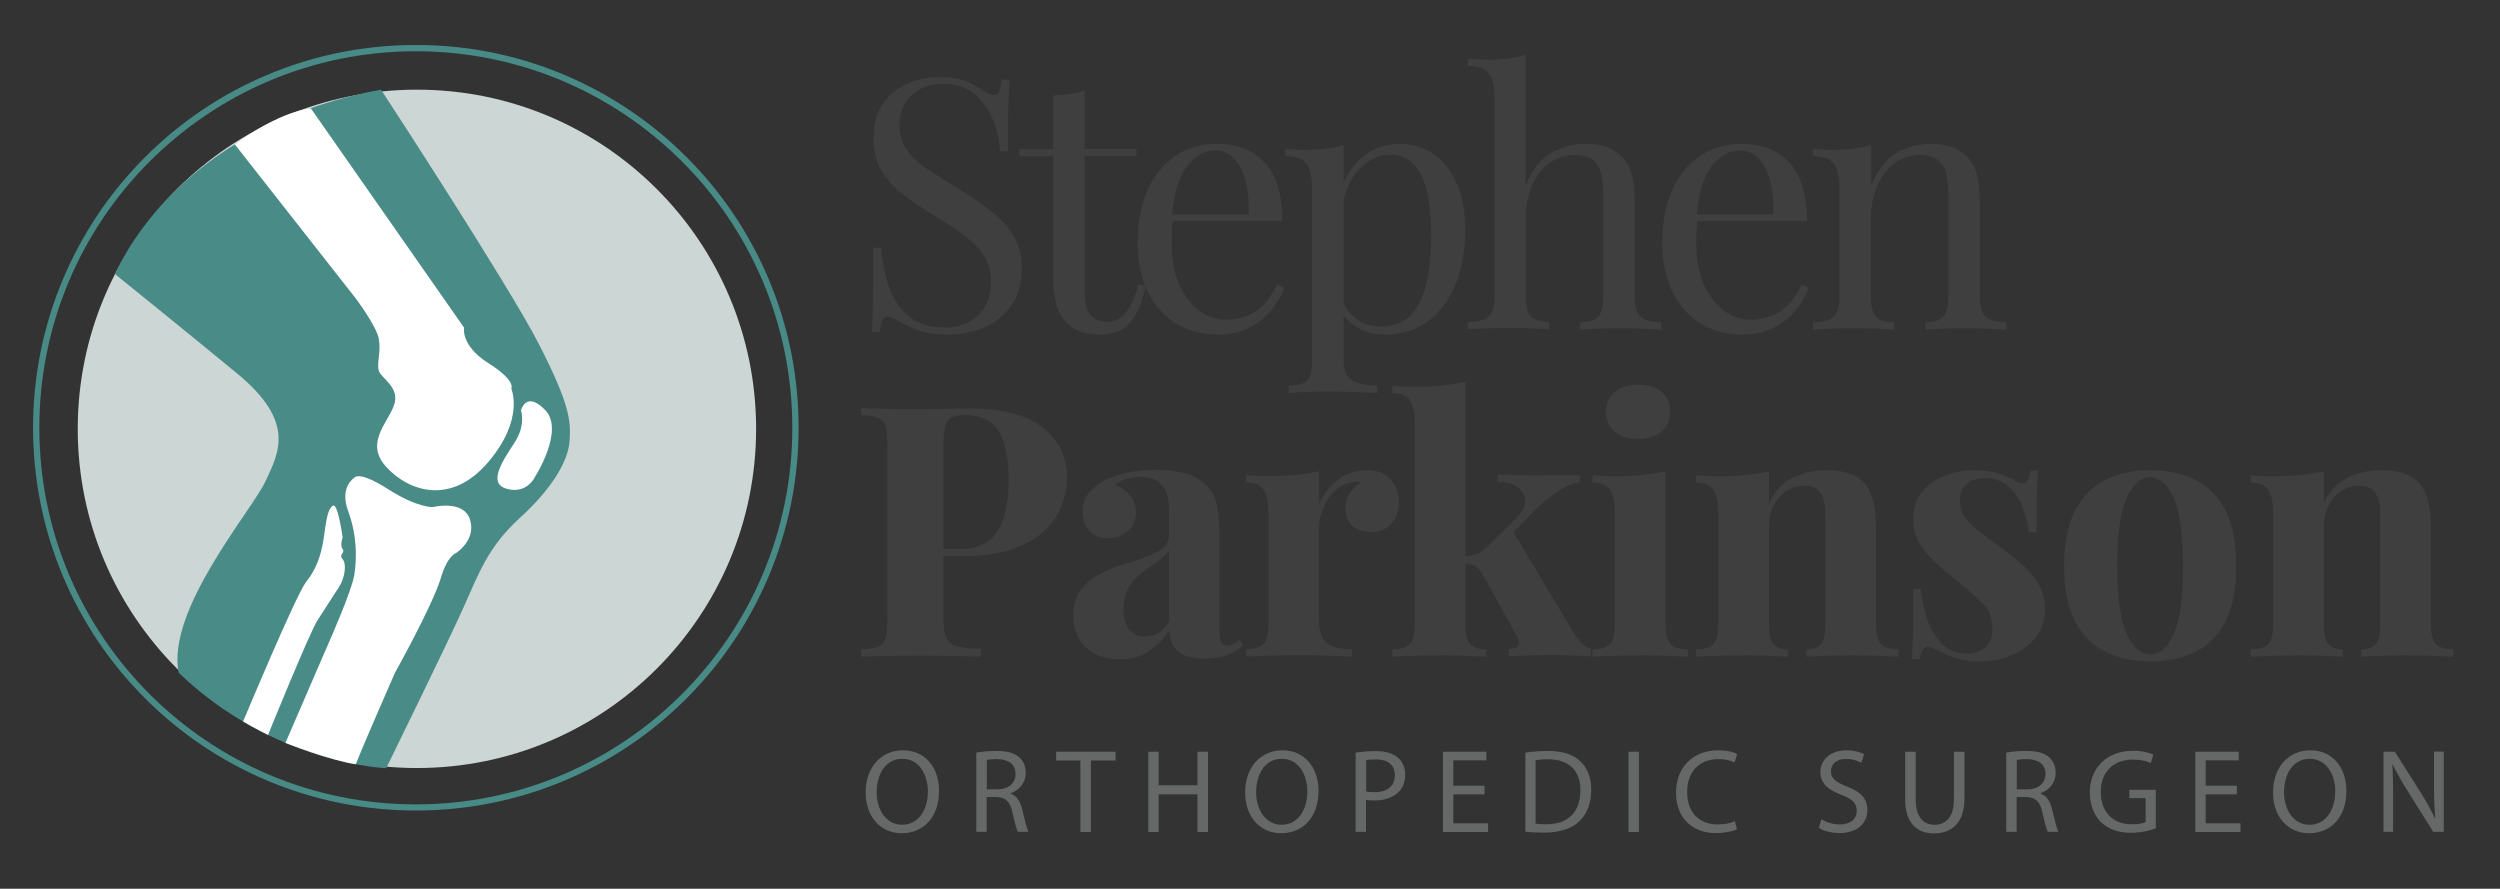 <?xml version="1.0" encoding="UTF-8"?>
<svg xmlns="http://www.w3.org/2000/svg" xmlns:xlink="http://www.w3.org/1999/xlink" version="1.1" id="Layer_1" x="0px" y="0px" viewBox="0 0 1595 567" style="enable-background:new 0 0 1595 567;" xml:space="preserve"><rect x="0" y="0" width="1595" height="567" fill="#333333" stroke="none"/> <style type="text/css"> .st0{fill:#3F3F3F;} .st1{fill:#CCD6D4;} .st2{fill:#498C87;} .st3{fill:#FFFFFF;} .st4{fill:#488B86;} .st5{fill:#666868;} </style> <g> <path class="st0" d="M599.3,49.2c7.5,0,13.1,0.9,17,2.6c3.9,1.7,7.3,3.6,10.3,5.7c1.8,1,3.2,1.8,4.4,2.4c1.1,0.5,2.2,0.8,3.2,0.8 c1.5,0,2.6-0.8,3.2-2.5c0.7-1.6,1.2-4.1,1.7-7.4h5.1c-0.2,2.5-0.3,5.6-0.6,9.1c-0.2,3.5-0.4,8.1-0.4,13.9 c-0.1,5.7-0.1,13.3-0.1,22.7H638c-0.4-7.2-2-14-4.7-20.6c-2.7-6.6-6.6-11.9-11.8-16.1c-5.2-4.2-11.9-6.3-20.3-6.3 c-7.9,0-14.4,2.4-19.6,7.2c-5.1,4.8-7.7,11-7.7,18.8c0,6.7,1.7,12.4,5.2,16.9c3.4,4.6,8,8.7,13.8,12.3c5.7,3.7,12,7.6,18.7,11.8 c7.8,4.8,14.7,9.5,20.7,14.2c6,4.7,10.8,9.9,14.3,15.6c3.5,5.7,5.3,12.5,5.3,20.6c0,9.6-2.2,17.5-6.5,23.7 c-4.3,6.3-10.1,11-17.2,14.1c-7.2,3.1-15.1,4.7-23.7,4.7c-7.9,0-14.2-0.9-18.8-2.7c-4.6-1.8-8.6-3.7-11.9-5.6 c-3.3-2.1-5.8-3.1-7.6-3.1c-1.5,0-2.6,0.8-3.2,2.5c-0.7,1.6-1.2,4.1-1.7,7.4h-5.1c0.3-3.1,0.5-6.8,0.6-11.1 c0.1-4.3,0.1-9.8,0.2-16.7c0.1-6.9,0.1-15.5,0.1-26h5.1c0.6,9,2.3,17.3,5,25.1c2.8,7.8,7,14,12.8,18.7c5.7,4.7,13.4,7.1,23,7.1 c4.9,0,9.6-1,14-3c4.4-2,8-5.2,10.9-9.6c2.8-4.4,4.3-10.1,4.3-17.1c0-6.1-1.5-11.5-4.4-16c-2.9-4.6-7-8.8-12.2-12.8 c-5.2-4-11.3-8-18.4-12.2c-7-4.3-13.6-8.7-19.7-13.2c-6.1-4.5-11-9.7-14.7-15.6c-3.7-5.9-5.5-13-5.5-21.4c0-8.8,2-16.1,5.9-21.8 c4-5.7,9.1-10,15.6-12.8C585.1,50.6,592,49.2,599.3,49.2z"></path> <path class="st0" d="M692,57.7v37.4h33.1v4.5H692v86.7c0,7,1.3,11.9,3.8,14.8c2.5,2.8,6,4.3,10.5,4.3c4.5,0,8.4-1.8,11.6-5.5 c3.3-3.7,6.1-9.8,8.5-18.5l4.5,1.1c-1.5,8.7-4.4,16-8.8,21.9c-4.4,6-11.2,9-20.3,9c-5.1,0-9.3-0.6-12.5-1.9 c-3.3-1.3-6.2-3.1-8.7-5.5c-3.3-3.4-5.6-7.5-6.8-12.3c-1.3-4.8-1.9-11.1-1.9-19v-75h-21.5v-4.5h21.5V60.9c3.7-0.1,7.3-0.4,10.7-0.9 C686,59.5,689.2,58.8,692,57.7z"></path> <path class="st0" d="M776.2,91.8c13.1,0,23.4,4,30.8,12c7.4,8,11.1,20.4,11.1,37.3h-79l-0.2-4.3h57.8c0.3-7.3-0.3-14.1-1.8-20.3 c-1.5-6.2-3.8-11.2-7.1-14.9c-3.2-3.7-7.4-5.6-12.4-5.6c-6.9,0-13,3.4-18.2,10.3c-5.3,6.9-8.5,17.8-9.5,32.7l0.7,0.9 c-0.3,2.2-0.5,4.7-0.7,7.4c-0.2,2.7-0.2,5.4-0.2,8.1c0,10.2,1.6,18.9,4.9,26.2c3.3,7.3,7.6,12.9,12.9,16.7 c5.3,3.8,10.8,5.7,16.5,5.7c4.5,0,8.7-0.7,12.8-2.1c4-1.4,7.8-3.8,11.2-7.1c3.4-3.3,6.4-7.7,9-13.2l4.5,1.8 c-1.6,4.9-4.3,9.7-8.1,14.3c-3.7,4.6-8.4,8.4-14.1,11.3c-5.7,2.9-12.2,4.4-19.7,4.4c-10.7,0-20-2.5-27.7-7.4 c-7.7-4.9-13.6-11.8-17.7-20.5c-4.1-8.7-6.2-18.8-6.2-30.1c0-13.1,2.1-24.4,6.3-33.9c4.2-9.5,10.1-16.8,17.7-21.9 C757.1,94.3,766,91.8,776.2,91.8z"></path> <path class="st0" d="M857.2,92.4v137.5c0,6.4,1.9,10.7,5.7,12.9c3.8,2.2,9.1,3.2,15.8,3.2v4.7c-3.3-0.2-7.8-0.3-13.7-0.6 c-5.8-0.2-12-0.3-18.6-0.3c-4.6,0-9.2,0.1-13.8,0.3c-4.6,0.2-8,0.4-10.4,0.6V246c5.4,0,9.2-1,11.4-2.9c2.2-1.9,3.4-5.6,3.4-11 V119.3c0-6.7-1.2-11.7-3.6-14.9c-2.4-3.2-6.9-4.8-13.4-4.8v-4.7c4.8,0.4,9.4,0.7,13.9,0.7c4.3,0,8.5-0.3,12.4-0.8 C850.3,94.3,854,93.5,857.2,92.4z M893.1,91.8c7.9,0,15,2.1,21.3,6.4s11.2,10.5,14.9,18.7c3.7,8.2,5.5,18.4,5.5,30.5 c0,8.1-1,16-2.9,23.8c-1.9,7.8-5,14.9-9.1,21.3c-4.1,6.3-9.4,11.4-15.9,15.2c-6.5,3.8-14.3,5.7-23.4,5.7c-7,0-13.1-1.6-18.2-4.9 c-5.2-3.3-8.6-7.2-10.4-11.9l2.2-3.1c2.1,4.2,5.1,7.7,9.1,10.5c4,2.8,8.9,4.3,14.9,4.3c8.4,0,14.9-2.6,19.5-7.8 c4.6-5.2,7.9-12.2,9.7-20.9c1.9-8.7,2.8-18.4,2.8-29c0-11.9-1-21.7-2.9-29.3c-1.9-7.6-4.9-13.3-8.7-17c-3.9-3.7-8.7-5.6-14.3-5.6 c-7.3,0-14,3-19.9,9.1c-6,6-9.8,15.2-11.4,27.4l-2.7-3.1c1.6-12.7,6.2-22.5,13.5-29.6C873.9,95.3,882.8,91.8,893.1,91.8z"></path> <path class="st0" d="M973.4,34.9v83.7c3.9-10.1,9.3-17.2,16.2-21c6.9-3.9,14.2-5.8,21.8-5.8c5.7,0,10.4,0.7,14.2,2.2 c3.8,1.5,7,3.6,9.5,6.3c2.8,3,4.8,6.7,6,11.2c1.2,4.5,1.8,10.5,1.8,18.1v59.8c0,6.3,1.3,10.5,3.9,12.8c2.6,2.2,7,3.4,13.1,3.4v4.7 c-2.5-0.1-6.4-0.3-11.6-0.6c-5.2-0.2-10.3-0.3-15.2-0.3c-4.9,0-9.7,0.1-14.4,0.3c-4.7,0.2-8.2,0.4-10.6,0.6v-4.7 c5.4,0,9.2-1.1,11.4-3.4c2.2-2.2,3.4-6.5,3.4-12.8v-64.7c0-4.6-0.4-8.9-1.1-12.8c-0.8-3.9-2.4-7-5-9.4c-2.6-2.4-6.6-3.6-12-3.6 c-6.1,0-11.5,1.7-16.2,5.1c-4.7,3.4-8.4,8.2-11.1,14.3c-2.7,6.1-4,13.1-4,21v49.9c0,6.3,1.1,10.5,3.4,12.8c2.2,2.2,6,3.4,11.4,3.4 v4.7c-2.4-0.1-5.9-0.3-10.6-0.6c-4.7-0.2-9.5-0.3-14.4-0.3c-4.9,0-10,0.1-15.2,0.3c-5.2,0.2-9.1,0.4-11.6,0.6v-4.7 c6.1,0,10.5-1.1,13.1-3.4c2.6-2.2,3.9-6.5,3.9-12.8V61.8c0-6.7-1.2-11.7-3.6-14.9c-2.4-3.2-6.9-4.8-13.4-4.8v-4.7 c4.8,0.4,9.4,0.7,13.9,0.7c4.3,0,8.5-0.3,12.4-0.8C966.5,36.7,970.2,35.9,973.4,34.9z"></path> <path class="st0" d="M1110.9,91.8c13.1,0,23.4,4,30.8,12c7.4,8,11.1,20.4,11.1,37.3h-79l-0.2-4.3h57.8c0.3-7.3-0.3-14.1-1.8-20.3 c-1.5-6.2-3.8-11.2-7.1-14.9c-3.2-3.7-7.4-5.6-12.4-5.6c-6.9,0-13,3.4-18.2,10.3c-5.3,6.9-8.5,17.8-9.5,32.7l0.7,0.9 c-0.3,2.2-0.5,4.7-0.7,7.4c-0.2,2.7-0.2,5.4-0.2,8.1c0,10.2,1.6,18.9,4.9,26.2c3.3,7.3,7.6,12.9,12.9,16.7 c5.3,3.8,10.8,5.7,16.5,5.7c4.5,0,8.7-0.7,12.8-2.1c4-1.4,7.8-3.8,11.2-7.1c3.4-3.3,6.4-7.7,9-13.2l4.5,1.8 c-1.6,4.9-4.3,9.7-8.1,14.3c-3.7,4.6-8.4,8.4-14.1,11.3c-5.7,2.9-12.2,4.4-19.7,4.4c-10.7,0-20-2.5-27.7-7.4 c-7.7-4.9-13.6-11.8-17.7-20.5c-4.1-8.7-6.2-18.8-6.2-30.1c0-13.1,2.1-24.4,6.3-33.9c4.2-9.5,10.1-16.8,17.7-21.9 C1091.9,94.3,1100.8,91.8,1110.9,91.8z"></path> <path class="st0" d="M1231.6,91.8c5.7,0,10.4,0.7,14.2,2.2c3.8,1.5,7,3.6,9.5,6.3c2.8,3,4.8,6.7,6,11.2c1.2,4.5,1.8,10.5,1.8,18.1 v59.8c0,6.3,1.3,10.5,3.9,12.8c2.6,2.2,7,3.4,13.1,3.4v4.7c-2.5-0.1-6.4-0.3-11.6-0.6c-5.2-0.2-10.3-0.3-15.2-0.3 s-9.7,0.1-14.4,0.3c-4.7,0.2-8.2,0.4-10.6,0.6v-4.7c5.4,0,9.2-1.1,11.4-3.4c2.2-2.2,3.4-6.5,3.4-12.8v-64.7c0-4.6-0.4-8.9-1.1-12.8 c-0.7-3.9-2.4-7-5-9.4c-2.6-2.4-6.6-3.6-12-3.6c-6.3,0-11.8,1.8-16.5,5.4c-4.7,3.6-8.4,8.5-11,14.7c-2.6,6.2-3.9,13.1-3.9,20.7 v49.7c0,6.3,1.1,10.5,3.4,12.8c2.2,2.2,6,3.4,11.4,3.4v4.7c-2.4-0.1-5.9-0.3-10.6-0.6c-4.7-0.2-9.5-0.3-14.4-0.3s-10,0.1-15.2,0.3 c-5.2,0.2-9.1,0.4-11.6,0.6v-4.7c6.1,0,10.5-1.1,13.1-3.4c2.6-2.2,3.9-6.5,3.9-12.8v-70.1c0-6.7-1.2-11.7-3.6-14.9 c-2.4-3.2-6.9-4.8-13.4-4.8v-4.7c4.8,0.4,9.4,0.7,13.9,0.7c4.3,0,8.5-0.3,12.4-0.8c4-0.5,7.6-1.3,10.9-2.4v26.4 c3.9-10.1,9.3-17.2,16.2-21.2C1216.7,93.7,1224,91.8,1231.6,91.8z"></path> <path class="st0" d="M549.6,260.4c3.7,0.2,8.8,0.3,15.1,0.4c6.3,0.2,12.7,0.2,18.9,0.2c7.2,0,14.1-0.1,20.8-0.2 c6.7-0.1,11.5-0.2,14.3-0.2c20.7,0,36.3,4.1,46.6,12.3c10.3,8.2,15.5,18.8,15.5,31.8c0,5.4-1,11-3.1,16.9 c-2.1,5.9-5.6,11.3-10.6,16.3c-5,5-11.8,9.1-20.5,12.2c-8.7,3.1-19.6,4.7-32.7,4.7H591v-4.5h20.6c8.8,0,15.5-2,20-6 c4.6-4,7.7-9.3,9.4-15.9c1.7-6.6,2.6-13.7,2.6-21.3c0-14.2-2.1-24.8-6.3-31.8c-4.2-7-11.3-10.5-21.5-10.5c-5.8,0-9.6,1.3-11.3,3.8 c-1.7,2.5-2.6,7.7-2.6,15.5v109.7c0,5.8,0.6,10.2,1.8,13c1.2,2.8,3.5,4.7,6.9,5.6c3.4,0.9,8.5,1.4,15.2,1.6v4.9 c-4.6-0.1-10.6-0.3-17.9-0.4c-7.3-0.1-15-0.2-23.1-0.2c-6.4,0-12.7,0.1-18.8,0.2c-6.1,0.2-11.6,0.3-16.6,0.4v-4.5 c4.8-0.3,8.4-0.9,10.7-1.8c2.4-0.9,4-2.7,4.8-5.4c0.8-2.7,1.2-6.7,1.2-12.1V284.1c0-5.5-0.4-9.6-1.2-12.2c-0.8-2.6-2.5-4.4-4.9-5.4 c-2.5-1-6-1.5-10.6-1.7V260.4z"></path> <path class="st0" d="M714.6,420.5c-6.7,0-12.3-1.3-16.8-3.8c-4.5-2.5-7.8-5.9-9.9-10.2c-2.1-4.3-3.1-8.9-3.1-14 c0-6.4,1.5-11.6,4.4-15.7c2.9-4,6.7-7.3,11.3-9.9c4.6-2.5,9.5-4.6,14.7-6.3c5.1-1.6,10.1-3.2,14.8-4.8c4.7-1.6,8.5-3.4,11.4-5.6 c2.9-2.2,4.4-5,4.4-8.4v-17.5c0-3.9-0.6-7.3-1.9-10.4c-1.3-3.1-3.2-5.4-5.8-7.1c-2.6-1.6-6-2.5-10.2-2.5c-3,0-6,0.4-9,1.2 c-3,0.8-5.5,2.2-7.4,4.1c4.2,1.5,7.4,3.8,9.7,6.8c2.3,3.1,3.5,6.5,3.5,10.4c0,5.1-1.8,9.1-5.3,12.1c-3.5,3-7.7,4.5-12.4,4.5 c-5.4,0-9.4-1.7-12.2-5c-2.8-3.4-4.1-7.4-4.1-12.2c0-4.3,1.1-7.9,3.2-10.7c2.2-2.8,5.2-5.5,9.1-8.1c4.2-2.4,9.2-4.3,15.1-5.6 c5.9-1.3,12.3-2,19.1-2c6.9,0,13.1,0.7,18.6,2.1c5.5,1.4,10.1,4,13.9,7.7c3.4,3.4,5.7,7.7,6.7,12.7c1,5,1.6,11.3,1.6,18.9v60.9 c0,3.7,0.4,6.3,1.1,7.7c0.7,1.4,2,2.1,3.8,2.1c1.3,0,2.6-0.4,3.9-1.1c1.3-0.7,2.6-1.6,4.1-2.7l2.2,3.8c-3.1,2.7-6.8,4.7-10.9,6.2 c-4.1,1.4-8.7,2.1-13.8,2.1c-5.5,0-9.9-0.8-13.2-2.4c-3.3-1.6-5.6-3.7-7.1-6.4c-1.4-2.7-2.1-5.8-2.1-9.4c-3.6,5.7-7.9,10.1-13,13.3 C728.1,418.9,721.9,420.5,714.6,420.5z M730.5,406.1c3,0,5.7-0.7,8.2-2.1c2.5-1.4,4.8-3.8,7.1-7.1v-45.9c-1.3,2.2-3.2,4.3-5.6,6 c-2.4,1.8-4.9,3.6-7.6,5.5c-2.7,1.9-5.3,3.9-7.7,6.2c-2.5,2.2-4.4,5-5.9,8.3c-1.5,3.3-2.2,7.2-2.2,11.9c0,5.8,1.3,10.2,3.8,13 C723,404.7,726.3,406.1,730.5,406.1z"></path> <path class="st0" d="M872.2,300c4.8,0,8.7,1,11.6,3c3,2,5.2,4.6,6.6,7.7c1.4,3.1,2.1,6.4,2.1,9.9c0,5.5-1.6,10-4.8,13.5 c-3.2,3.5-7.4,5.3-12.7,5.3c-5.2,0-9.3-1.3-12.2-3.9c-2.9-2.6-4.4-6.1-4.4-10.4c0-4.2,0.9-7.6,2.8-10.4c1.9-2.8,4.2-5.1,7.1-7.1 c-2.1-0.6-4.2-0.5-6.3,0.2c-2.8,0.4-5.5,1.6-8.1,3.5c-2.5,1.9-4.7,4.2-6.5,6.9c-1.8,2.8-3.2,5.7-4.3,9c-1,3.2-1.6,6.3-1.6,9.3v59.3 c0,7.2,1.8,12,5.3,14.6c3.5,2.5,8.8,3.8,15.8,3.8v4.7c-3.4-0.1-8.4-0.3-15-0.6c-6.6-0.2-13.4-0.3-20.6-0.3c-6,0-12,0.1-18.1,0.3 c-6.1,0.2-10.7,0.4-13.9,0.6v-4.7c5.2,0,8.9-1.1,11.1-3.4c2.2-2.2,3.2-6.5,3.2-12.8v-70.5c0-6.7-1-11.7-3-14.9 c-2-3.2-5.8-4.8-11.3-4.8v-4.7c4.8,0.4,9.4,0.7,13.9,0.7c6.3,0,12.1-0.3,17.6-0.8c5.4-0.5,10.5-1.3,15.1-2.4v20.8 c1.8-4,4.2-7.7,7.2-11c3-3.3,6.4-5.9,10.3-7.7C863.1,300.9,867.5,300,872.2,300z"></path> <path class="st0" d="M934.9,243.6v154.5c0,6.3,1,10.5,3,12.8c2,2.2,5.5,3.4,10.4,3.4v4.7c-2.8-0.1-7-0.3-12.4-0.6 c-5.5-0.2-11-0.3-16.7-0.3c-5.8,0-11.7,0.1-17.6,0.3c-5.9,0.2-10.3,0.4-13.3,0.6v-4.7c5.2,0,8.9-1.1,11.1-3.4 c2.2-2.2,3.2-6.5,3.2-12.8V270.5c0-6.7-1-11.7-3-14.9c-2-3.2-5.8-4.8-11.3-4.8v-4.7c4.8,0.4,9.4,0.7,13.9,0.7 c6.1,0,11.9-0.3,17.5-0.8C925.2,245.4,930.3,244.6,934.9,243.6z M1007.9,303.1v4.5c-4.6,0.9-9.3,2.8-13.9,5.8 c-4.6,3-9.3,6.8-14.1,11.4l-17.2,17.9l2.2-4.3l38.3,64c1.6,2.7,3.4,5.1,5.2,7.2c1.8,2.1,4,3.6,6.5,4.5v4.7 c-2.2-0.1-5.6-0.3-10.1-0.6c-4.5-0.2-9-0.3-13.4-0.3c-5.5,0-11,0.1-16.6,0.3c-5.5,0.2-9.6,0.4-12.3,0.6v-4.7c3,0,5-0.7,6-2.1 c1-1.4,0.9-3.2-0.4-5.5l-22.2-40.1c-1.8-2.8-3.5-4.7-5.3-5.5c-1.7-0.8-4-1.3-6.8-1.5v-4.3c3.1-0.3,5.9-0.8,8.2-1.6 c2.3-0.7,4.4-2.2,6.4-4.3l17-16.6c5.1-4.8,7.6-9,7.6-12.8c0-3.7-1.6-6.7-4.8-9c-3.2-2.2-7.4-3.4-12.7-3.6v-4.5 c4.2,0.2,8.7,0.3,13.7,0.4c4.9,0.2,9.1,0.2,12.5,0.2c3,0,6.2,0,9.5-0.1c3.4-0.1,6.5-0.1,9.5-0.2 C1003.8,303.4,1006.1,303.3,1007.9,303.1z"></path> <path class="st0" d="M1062.6,300.7v97.4c0,6.3,1.1,10.5,3.2,12.8c2.2,2.2,5.9,3.4,11.1,3.4v4.7c-2.8-0.1-7.1-0.3-12.7-0.6 c-5.6-0.2-11.3-0.3-17.1-0.3s-11.7,0.1-17.7,0.3c-6,0.2-10.4,0.4-13.4,0.6v-4.7c5.2,0,8.9-1.1,11.1-3.4c2.2-2.2,3.2-6.5,3.2-12.8 v-70.5c0-6.7-1-11.7-3-14.9c-2-3.2-5.8-4.8-11.3-4.8v-4.7c4.8,0.4,9.4,0.7,13.9,0.7c6.3,0,12.1-0.3,17.6-0.8 C1052.9,302.5,1057.9,301.7,1062.6,300.7z M1045.1,245.4c6.3,0,11.2,1.5,14.9,4.6c3.7,3.1,5.5,7.3,5.5,12.7c0,5.4-1.8,9.6-5.5,12.7 c-3.7,3.1-8.6,4.6-14.9,4.6s-11.2-1.5-14.9-4.6c-3.7-3.1-5.5-7.3-5.5-12.7c0-5.4,1.8-9.6,5.5-12.7 C1033.9,246.9,1038.8,245.4,1045.1,245.4z"></path> <path class="st0" d="M1165.3,300c6.3,0,11.4,0.8,15.3,2.4c4,1.6,7.1,3.7,9.3,6.4c2.4,2.8,4.1,6.5,5.3,11c1.1,4.5,1.7,10.5,1.7,18.1 v60.2c0,6.3,1.1,10.5,3.2,12.8c2.2,2.2,5.9,3.4,11.1,3.4v4.7c-2.8-0.1-7.1-0.3-12.8-0.6c-5.7-0.2-11.3-0.3-16.8-0.3 c-5.7,0-11.2,0.1-16.7,0.3c-5.5,0.2-9.6,0.4-12.4,0.6v-4.7c4.5,0,7.6-1.1,9.4-3.4c1.8-2.2,2.7-6.5,2.7-12.8v-69.6 c0-3.7-0.4-7-1.1-9.7c-0.8-2.8-2.1-4.9-4-6.5c-1.9-1.6-4.9-2.4-8.7-2.4c-4,0-7.7,1.1-11.1,3.4c-3.4,2.2-6,5.3-8.1,9.3 c-2,4-3,8.4-3,13.3v62.2c0,6.3,0.9,10.5,2.8,12.8c1.9,2.2,5,3.4,9.3,3.4v4.7c-2.7-0.1-6.6-0.3-11.8-0.6s-10.5-0.3-16-0.3 c-5.7,0-11.5,0.1-17.5,0.3c-6,0.2-10.5,0.4-13.4,0.6v-4.7c5.2,0,8.9-1.1,11.1-3.4c2.2-2.2,3.2-6.5,3.2-12.8v-70.5 c0-6.7-1-11.7-3-14.9c-2-3.2-5.8-4.8-11.3-4.8v-4.7c4.8,0.4,9.4,0.7,13.9,0.7c6.3,0,12.1-0.3,17.6-0.8c5.4-0.5,10.5-1.3,15.1-2.4 v20.2c3.7-7.6,8.8-13,15.2-16.1C1150.3,301.6,1157.4,300,1165.3,300z"></path> <path class="st0" d="M1259.4,300c6.3,0,11.8,0.8,16.5,2.4c4.7,1.6,8.1,3.1,10.2,4.6c5.1,3.4,8.2,1.2,9.4-6.7h4.7 c-0.3,4.2-0.5,9.3-0.7,15.3c-0.2,6-0.2,14.1-0.2,24.1h-4.7c-0.8-5.5-2.2-11-4.3-16.3c-2.1-5.4-5.1-9.8-9.1-13.2 c-4-3.4-9.1-5.2-15.3-5.2c-4.3,0-8,1.2-11,3.7c-3,2.5-4.5,6-4.5,10.6c0,4.5,1.3,8.4,4,11.8c2.7,3.4,6.2,6.6,10.4,9.6 c4.3,3.1,8.7,6.3,13.3,9.7c4.9,3.7,9.4,7.4,13.4,11.1c4,3.7,7.2,7.7,9.6,12c2.4,4.3,3.6,9.5,3.6,15.4c0,6.7-1.9,12.6-5.8,17.6 c-3.9,5-9,8.8-15.3,11.5c-6.3,2.7-13.4,4-21.2,4c-4.5,0-8.5-0.4-12-1.3c-3.5-0.9-6.5-2-9.1-3.4c-1.9-0.9-3.8-1.8-5.5-2.6 c-1.7-0.8-3.3-1.5-4.8-2.1c-1.5-0.4-2.8,0.1-3.9,1.6c-1.1,1.5-2,3.6-2.6,6.3h-4.7c0.3-4.8,0.5-10.6,0.7-17.5 c0.1-6.9,0.2-16,0.2-27.3h4.7c0.9,8.1,2.5,15.2,4.9,21.4c2.4,6.2,5.6,11,9.7,14.6c4.1,3.5,9.3,5.3,15.6,5.3c2.5,0,5-0.5,7.4-1.6 c2.4-1,4.4-2.8,5.9-5.1c1.6-2.4,2.3-5.4,2.3-9.2c0-6.6-2.1-12-6.4-16.3c-4.3-4.3-9.7-9-16.2-14.1c-4.8-3.9-9.3-7.7-13.5-11.5 c-4.3-3.8-7.7-8-10.4-12.5c-2.7-4.6-4-9.7-4-15.6c0-6.7,1.8-12.4,5.4-17c3.6-4.6,8.3-8.1,14.2-10.4 C1246.4,301.2,1252.7,300,1259.4,300z"></path> <path class="st0" d="M1371.8,300c10.9,0,20.4,2,28.7,6c8.2,4,14.6,10.5,19.3,19.5c4.6,9,6.9,20.8,6.9,35.6 c0,14.8-2.3,26.6-6.9,35.5c-4.6,8.9-11,15.3-19.3,19.4c-8.2,4-17.8,6-28.7,6c-10.6,0-20-2-28.3-6c-8.3-4-14.8-10.5-19.5-19.4 c-4.7-8.9-7.1-20.7-7.1-35.5c0-14.8,2.4-26.6,7.1-35.6c4.7-9,11.2-15.4,19.5-19.5C1351.7,302,1361.2,300,1371.8,300z M1371.8,304.5 c-6,0-11,4.4-15,13.3c-4,8.9-6,23.3-6,43.3c0,20,2,34.4,6,43.2c4,8.8,9,13.2,15,13.2c6.1,0,11.2-4.4,15.1-13.2 c4-8.8,5.9-23.2,5.9-43.2c0-20-2-34.4-5.9-43.3C1382.9,308.9,1377.9,304.5,1371.8,304.5z"></path> <path class="st0" d="M1519.3,300c6.3,0,11.4,0.8,15.3,2.4c4,1.6,7.1,3.7,9.3,6.4c2.4,2.8,4.1,6.5,5.3,11c1.1,4.5,1.7,10.5,1.7,18.1 v60.2c0,6.3,1.1,10.5,3.2,12.8c2.2,2.2,5.9,3.4,11.1,3.4v4.7c-2.8-0.1-7.1-0.3-12.8-0.6c-5.7-0.2-11.3-0.3-16.8-0.3 c-5.7,0-11.2,0.1-16.7,0.3c-5.5,0.2-9.6,0.4-12.4,0.6v-4.7c4.5,0,7.6-1.1,9.4-3.4c1.8-2.2,2.7-6.5,2.7-12.8v-69.6 c0-3.7-0.4-7-1.1-9.7c-0.8-2.8-2.1-4.9-4-6.5c-1.9-1.6-4.9-2.4-8.7-2.4c-4,0-7.7,1.1-11.1,3.4c-3.4,2.2-6,5.3-8.1,9.3 c-2,4-3,8.4-3,13.3v62.2c0,6.3,0.9,10.5,2.8,12.8c1.9,2.2,5,3.4,9.3,3.4v4.7c-2.7-0.1-6.6-0.3-11.8-0.6s-10.5-0.3-16-0.3 c-5.7,0-11.5,0.1-17.5,0.3c-6,0.2-10.5,0.4-13.4,0.6v-4.7c5.2,0,8.9-1.1,11.1-3.4c2.2-2.2,3.2-6.5,3.2-12.8v-70.5 c0-6.7-1-11.7-3-14.9c-2-3.2-5.8-4.8-11.3-4.8v-4.7c4.8,0.4,9.4,0.7,13.9,0.7c6.3,0,12.1-0.3,17.6-0.8c5.4-0.5,10.5-1.3,15.1-2.4 v20.2c3.7-7.6,8.8-13,15.2-16.1C1504.3,301.6,1511.4,300,1519.3,300z"></path> </g> <g> <circle class="st1" cx="266" cy="273.6" r="216.4"></circle> <path class="st2" d="M243.1,57.2c0,0,81.3,124.4,100.8,162.5s20.4,48.7,19.5,61.6c-0.9,12.9-11.1,30.3-31.5,48.9 c-20.4,18.6-26.1,34.8-36.6,58.3c-10.6,23.5-48.9,101.6-48.9,101.6s-71.5-2.4-132.4-60.9c-8-39.9,46.3-103,55.2-121.8 c8.9-18.8,19.5-38.3-17.9-69.1S73.5,175,73.5,175S109.8,81.6,243.1,57.2z"></path> <path class="st3" d="M149.8,92.1l77.1,98.2c0,0,13.3,17.7,14.8,25.9c1.5,8.2-1.5,15.6,0,20.4c1.5,4.9,13.7,10.4,9.7,21.9 c-4,11.5-19.1,24.3-4.7,39.7c14.4,15.5,41.2,24.3,64.7-3.3c23.5-27.5,14.8-47,14.8-47s3.3-4.9-14.6-16.2 c-17.9-11.3-15.5-22.6-15.5-22.6l-97.8-140C198.1,69.1,179.2,70.5,149.8,92.1z"></path> <path class="st3" d="M332.4,261.8c0,0,3.3,9.1-4,20.4s-17.9,26.3-4.9,29.7c12.9,3.5,17.9-7.8,17.9-7.8s18.8-29.4,6.6-42.3 C335.7,248.8,332.4,261.8,332.4,261.8z"></path> <path class="st3" d="M252,429.2c0,0,23.3-41.6,29.2-60.2c4.2-14.6,9.8-16.2,9.8-16.2s12.9-8.2,8.9-21.2s-23.6-8.1-23.6-8.1 s-9.6,0.8-28.7-11.4s-21.5-7.3-21.5-7.3s-9.7,5.7-4,21.2c5.7,15.5,5.6,30,4,40.5c-1.6,10.5-16.2,43.2-16.2,43.2l-27.8,64.3 c0,0,28.9,11.3,44.9,13.6C231.7,475.4,252,429.2,252,429.2z"></path> <path class="st3" d="M155.1,460.3c0,0,33.8-81,40.2-89c6.4-8,9.7-17.1,11.3-28.4c1.6-11.3,2.4-17.9,5.7-20.2 c3.3-2.4,6.3,20.3,6.3,20.3s-1.9,4.9,0,7.3c1.9,2.4-2.8,3.3,0,6.5c2.8,3.2,1.3,12.3-2.5,18c-3.8,5.7-8.6,13.5-13.5,20.9 s-31.6,73.2-31.6,73.2S160.8,463.8,155.1,460.3z"></path> <g> <path class="st4" d="M265.3,32.7c132.7,0,240.2,107.6,240.2,240.2S398,513.2,265.3,513.2S25.1,405.6,25.1,272.9 S132.7,32.7,265.3,32.7 M265.3,28.7c-33,0-65,6.5-95.1,19.2c-29.1,12.3-55.2,29.9-77.6,52.3c-22.4,22.4-40,48.6-52.3,77.6 c-12.7,30.1-19.2,62.1-19.2,95.1s6.5,65,19.2,95.1c12.3,29.1,29.9,55.2,52.3,77.6c22.4,22.4,48.6,40,77.6,52.3 c30.1,12.7,62.1,19.2,95.1,19.2s65-6.5,95.1-19.2c29.1-12.3,55.2-29.9,77.6-52.3c22.4-22.4,40-48.6,52.3-77.6 c12.7-30.1,19.2-62.1,19.2-95.1s-6.5-65-19.2-95.1c-12.3-29.1-29.9-55.2-52.3-77.6c-22.4-22.4-48.6-40-77.6-52.3 C330.3,35.1,298.3,28.7,265.3,28.7L265.3,28.7z"></path> </g> </g> <g> <path class="st5" d="M599.1,504.6c0,17.6-10.7,27-23.8,27c-13.5,0-23-10.5-23-26c0-16.3,10.1-26.9,23.8-26.9 C590.1,478.7,599.1,489.4,599.1,504.6z M559.3,505.5c0,10.9,5.9,20.7,16.3,20.7c10.5,0,16.4-9.7,16.4-21.3 c0-10.2-5.3-20.8-16.3-20.8C564.8,484.1,559.3,494.2,559.3,505.5z"></path> <path class="st5" d="M622.9,480.2c3.3-0.7,8.1-1.1,12.7-1.1c7.1,0,11.6,1.3,14.8,4.2c2.6,2.3,4,5.8,4,9.7c0,6.8-4.3,11.2-9.7,13.1 v0.2c4,1.4,6.3,5,7.5,10.3c1.7,7.1,2.9,12.1,4,14.1h-6.8c-0.8-1.4-2-5.9-3.4-12.2c-1.5-7.1-4.3-9.7-10.3-10h-6.2v22.2h-6.6V480.2z M629.5,503.6h6.8c7.1,0,11.6-3.9,11.6-9.7c0-6.6-4.8-9.5-11.8-9.6c-3.2,0-5.5,0.3-6.5,0.6V503.6z"></path> <path class="st5" d="M689.4,485.2h-15.6v-5.6h37.9v5.6h-15.7v45.6h-6.7V485.2z"></path> <path class="st5" d="M739.2,479.6V501H764v-21.4h6.7v51.2H764v-24h-24.8v24h-6.6v-51.2H739.2z"></path> <path class="st5" d="M841.2,504.6c0,17.6-10.7,27-23.8,27c-13.5,0-23-10.5-23-26c0-16.3,10.1-26.9,23.8-26.9 C832.1,478.7,841.2,489.4,841.2,504.6z M801.4,505.5c0,10.9,5.9,20.7,16.3,20.7c10.5,0,16.4-9.7,16.4-21.3 c0-10.2-5.3-20.8-16.3-20.8C806.9,484.1,801.4,494.2,801.4,505.5z"></path> <path class="st5" d="M864.9,480.2c3.2-0.5,7.4-1,12.7-1c6.5,0,11.3,1.5,14.4,4.3c2.8,2.4,4.5,6.2,4.5,10.7c0,4.6-1.4,8.3-4,10.9 c-3.5,3.7-9.2,5.6-15.7,5.6c-2,0-3.8-0.1-5.3-0.5v20.5h-6.6V480.2z M871.6,504.9c1.4,0.4,3.3,0.5,5.5,0.5c8,0,12.8-3.9,12.8-10.9 c0-6.8-4.8-10-12.1-10c-2.9,0-5.1,0.2-6.2,0.5V504.9z"></path> <path class="st5" d="M947.1,506.8h-19.9v18.5h22.2v5.5h-28.8v-51.2h27.7v5.5h-21.1v16.2h19.9V506.8z"></path> <path class="st5" d="M973.2,480.2c4-0.6,8.8-1.1,14.1-1.1c9.5,0,16.3,2.2,20.7,6.4c4.6,4.2,7.2,10.1,7.2,18.4 c0,8.4-2.6,15.2-7.4,19.9c-4.8,4.8-12.7,7.4-22.6,7.4c-4.7,0-8.7-0.2-12-0.6V480.2z M979.8,525.5c1.7,0.3,4.1,0.4,6.7,0.4 c14.1,0,21.8-7.9,21.8-21.7c0.1-12.1-6.8-19.8-20.8-19.8c-3.4,0-6,0.3-7.8,0.7V525.5z"></path> <path class="st5" d="M1045.6,479.6v51.2h-6.6v-51.2H1045.6z"></path> <path class="st5" d="M1108.1,529.1c-2.4,1.2-7.3,2.4-13.5,2.4c-14.4,0-25.3-9.1-25.3-25.9c0-16,10.9-26.9,26.8-26.9 c6.4,0,10.4,1.4,12.2,2.3l-1.6,5.4c-2.5-1.2-6.1-2.1-10.3-2.1c-12,0-20,7.7-20,21.1c0,12.5,7.2,20.6,19.7,20.6 c4,0,8.1-0.8,10.8-2.1L1108.1,529.1z"></path> <path class="st5" d="M1162,522.7c3,1.8,7.3,3.3,11.9,3.3c6.8,0,10.7-3.6,10.7-8.7c0-4.8-2.7-7.5-9.7-10.2 c-8.4-3-13.5-7.3-13.5-14.5c0-8,6.6-13.9,16.6-13.9c5.2,0,9,1.2,11.3,2.5l-1.8,5.4c-1.7-0.9-5.1-2.4-9.7-2.4c-7,0-9.7,4.2-9.7,7.7 c0,4.8,3.1,7.1,10.2,9.9c8.7,3.3,13.1,7.5,13.1,15c0,7.9-5.9,14.7-17.9,14.7c-4.9,0-10.3-1.4-13.1-3.3L1162,522.7z"></path> <path class="st5" d="M1222.2,479.6v30.3c0,11.5,5.1,16.3,11.9,16.3c7.6,0,12.5-5,12.5-16.3v-30.3h6.7v29.9 c0,15.7-8.3,22.2-19.4,22.2c-10.5,0-18.4-6-18.4-21.9v-30.2H1222.2z"></path> <path class="st5" d="M1280,480.2c3.3-0.7,8.1-1.1,12.7-1.1c7.1,0,11.6,1.3,14.8,4.2c2.6,2.3,4,5.8,4,9.7c0,6.8-4.3,11.2-9.7,13.1 v0.2c4,1.4,6.3,5,7.5,10.3c1.7,7.1,2.9,12.1,4,14.1h-6.8c-0.8-1.4-2-5.9-3.4-12.2c-1.5-7.1-4.3-9.7-10.3-10h-6.2v22.2h-6.6V480.2z M1286.6,503.6h6.8c7.1,0,11.6-3.9,11.6-9.7c0-6.6-4.8-9.5-11.8-9.6c-3.2,0-5.5,0.3-6.5,0.6V503.6z"></path> <path class="st5" d="M1375.3,528.5c-3,1.1-8.8,2.8-15.7,2.8c-7.8,0-14.1-2-19.2-6.8c-4.4-4.3-7.1-11.1-7.1-19.1 c0.1-15.3,10.6-26.4,27.7-26.4c5.9,0,10.6,1.3,12.8,2.4l-1.6,5.4c-2.7-1.2-6.2-2.2-11.3-2.2c-12.5,0-20.6,7.8-20.6,20.6 c0,13,7.8,20.7,19.8,20.7c4.3,0,7.3-0.6,8.8-1.4v-15.3h-10.4v-5.3h16.9V528.5z"></path> <path class="st5" d="M1427.1,506.8h-19.9v18.5h22.2v5.5h-28.8v-51.2h27.7v5.5h-21.1v16.2h19.9V506.8z"></path> <path class="st5" d="M1497,504.6c0,17.6-10.7,27-23.8,27c-13.5,0-23-10.5-23-26c0-16.3,10.1-26.9,23.8-26.9 C1487.9,478.7,1497,489.4,1497,504.6z M1457.2,505.5c0,10.9,5.9,20.7,16.3,20.7c10.5,0,16.4-9.7,16.4-21.3 c0-10.2-5.3-20.8-16.3-20.8C1462.7,484.1,1457.2,494.2,1457.2,505.5z"></path> <path class="st5" d="M1520.7,530.8v-51.2h7.2l16.4,25.9c3.8,6,6.8,11.4,9.2,16.6l0.2-0.1c-0.6-6.8-0.8-13.1-0.8-21.1v-21.4h6.2 v51.2h-6.7l-16.3-26c-3.6-5.7-7-11.6-9.6-17.1l-0.2,0.1c0.4,6.5,0.5,12.6,0.5,21.1v21.9H1520.7z"></path> </g> </svg>
